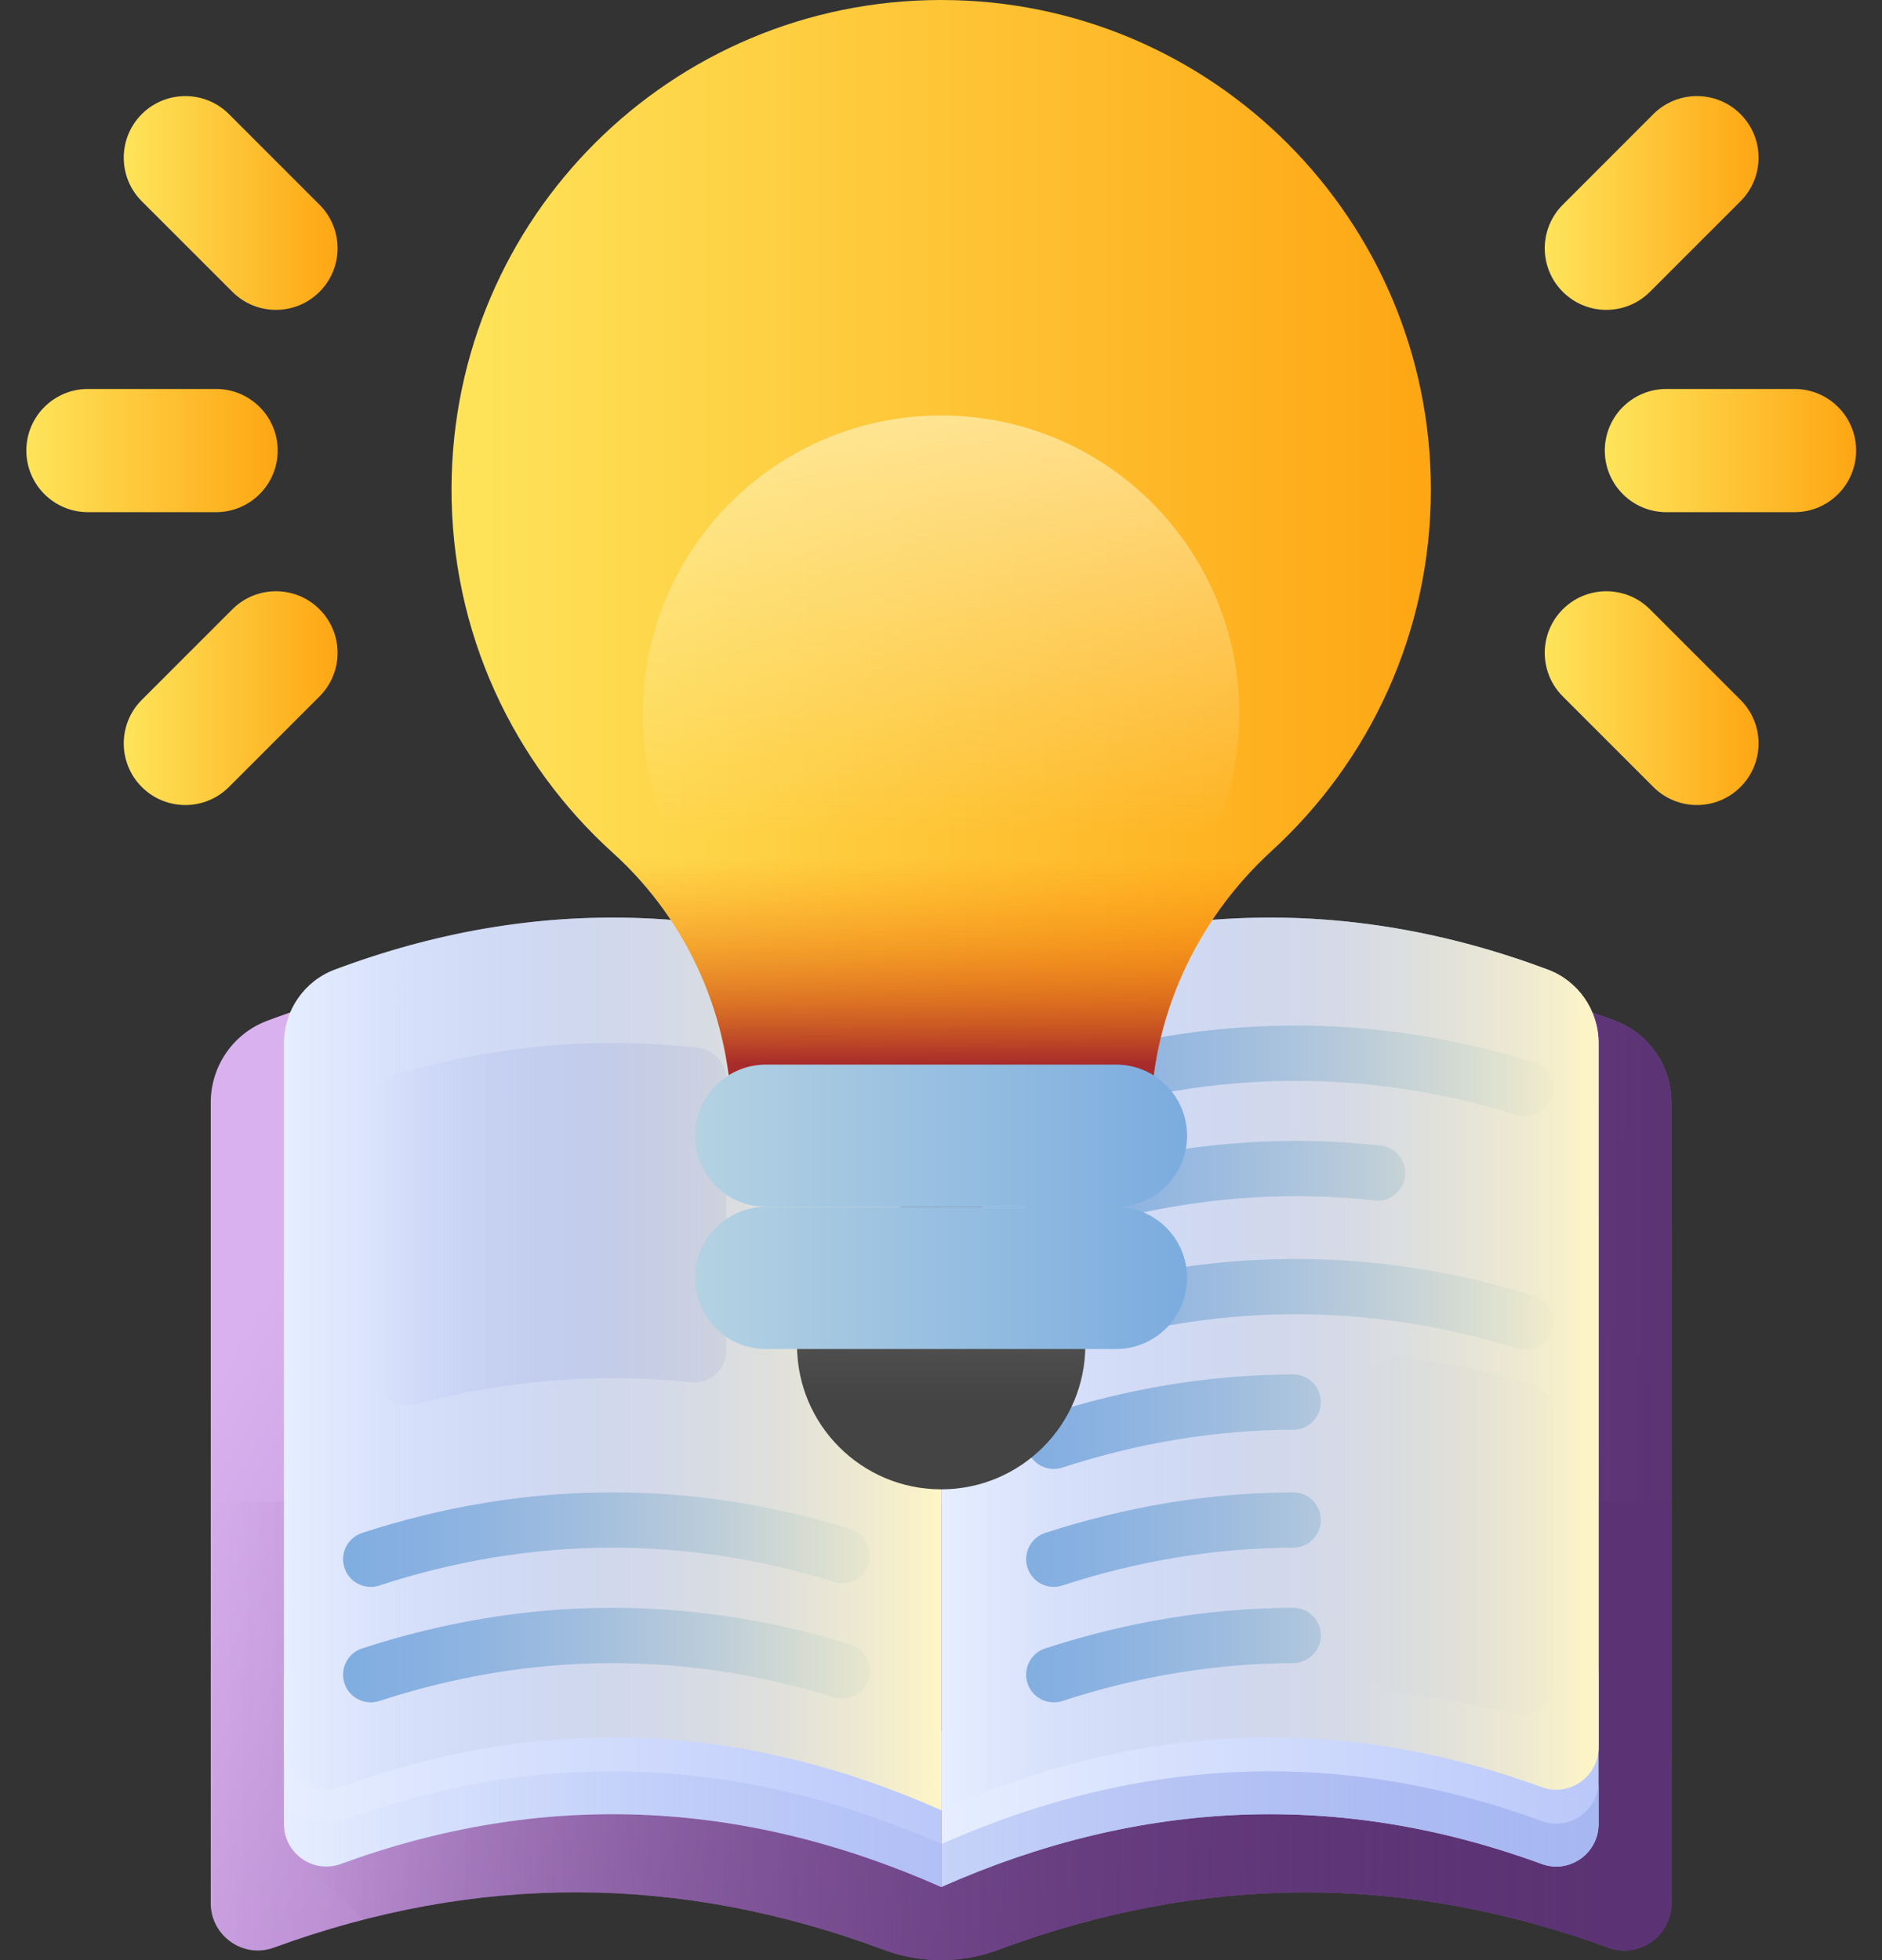<svg width="48" height="50" viewBox="0 0 48 50" fill="none" xmlns="http://www.w3.org/2000/svg">
<rect x="0" y="0" width="48" height="50" fill="#333333" stroke="none"/>
<path d="M41.189 26.038C35.46 23.891 29.724 24.09 24.002 26.627C18.275 24.087 12.538 23.893 6.815 26.038C5.947 26.363 5.375 27.197 5.375 28.123V48.548C5.375 49.382 6.204 49.968 6.987 49.681C12.165 47.783 17.353 47.8 22.535 49.735C23.481 50.088 24.523 50.088 25.468 49.735C30.646 47.801 35.834 47.782 41.016 49.681C41.8 49.968 42.629 49.382 42.629 48.548V28.123C42.629 27.197 42.056 26.363 41.189 26.038Z" fill="url(#paint0_linear_2621_1016)"/>
<path d="M5.375 48.548C5.375 49.383 6.204 49.968 6.987 49.681C12.165 47.783 17.353 47.8 22.535 49.735C23.481 50.089 24.523 50.088 25.468 49.735C30.646 47.801 35.834 47.782 41.017 49.681C41.8 49.968 42.629 49.383 42.629 48.548V38.305H5.375L5.375 48.548Z" fill="url(#paint1_linear_2621_1016)"/>
<path d="M42.63 28.123V48.548C42.63 49.383 41.801 49.968 41.018 49.681C35.836 47.782 30.647 47.801 25.47 49.735C24.524 50.089 23.482 50.089 22.537 49.735C18.114 48.084 13.687 47.83 9.265 48.971L7.688 47.393V25.732C13.122 23.92 18.566 24.216 24.003 26.627C29.725 24.09 35.461 23.891 41.19 26.038C42.058 26.363 42.63 27.196 42.63 28.123Z" fill="url(#paint2_linear_2621_1016)"/>
<path d="M24.006 44.16V48.135C18.904 45.873 13.793 45.678 8.693 47.547C7.988 47.805 7.242 47.279 7.242 46.529V42.553C7.242 43.303 7.988 43.83 8.693 43.572C13.793 41.703 18.904 41.898 24.006 44.16Z" fill="url(#paint3_linear_2621_1016)"/>
<path d="M40.772 42.553V46.529C40.772 47.279 40.027 47.806 39.321 47.547C34.217 45.677 29.105 45.874 24.008 48.135V44.16C29.105 41.899 34.217 41.702 39.321 43.572C40.027 43.831 40.772 43.303 40.772 42.553Z" fill="url(#paint4_linear_2621_1016)"/>
<path d="M39.32 46.453C34.216 44.583 29.104 44.78 24.006 47.041C18.904 44.779 13.793 44.584 8.693 46.453C7.988 46.711 7.242 46.184 7.242 45.434V46.529C7.242 47.279 7.988 47.806 8.693 47.547C13.793 45.678 18.904 45.873 24.006 48.135C29.104 45.874 34.216 45.677 39.32 47.547C40.025 47.807 40.771 47.279 40.771 46.529V45.434C40.771 46.184 40.025 46.712 39.32 46.453Z" fill="url(#paint5_linear_2621_1016)"/>
<path d="M7.242 26.61V44.569C7.242 45.32 7.988 45.847 8.693 45.588C13.793 43.719 18.904 43.913 24.007 46.176L24.007 25.263C18.852 22.978 13.689 22.803 8.538 24.733C7.757 25.026 7.242 25.776 7.242 26.61Z" fill="url(#paint6_linear_2621_1016)"/>
<path d="M24.008 25.263V46.176C29.106 43.915 34.217 43.718 39.321 45.588C40.026 45.847 40.772 45.32 40.772 44.569V26.61C40.772 25.776 40.258 25.026 39.477 24.733C34.321 22.801 29.158 22.98 24.008 25.263Z" fill="url(#paint7_linear_2621_1016)"/>
<path d="M39.034 35.292C37.962 34.982 36.889 34.763 35.816 34.635C35.25 34.567 34.75 35.004 34.75 35.574V42.221C34.75 42.454 34.836 42.679 34.992 42.852C35.148 43.026 35.362 43.136 35.594 43.161C36.593 43.268 37.592 43.454 38.591 43.719C39.109 43.858 39.619 43.472 39.619 42.935V36.074C39.619 35.713 39.381 35.393 39.034 35.292Z" fill="url(#paint8_linear_2621_1016)"/>
<path d="M10.589 35.824C12.934 35.2 15.28 35.012 17.626 35.26C18.106 35.31 18.524 34.934 18.524 34.451V27.538C18.524 27.127 18.218 26.777 17.81 26.73C15.256 26.435 12.701 26.657 10.149 27.395C9.98 27.445 9.831 27.547 9.725 27.689C9.62 27.83 9.562 28.001 9.562 28.177V35.039C9.562 35.575 10.071 35.961 10.589 35.824Z" fill="url(#paint9_linear_2621_1016)"/>
<path d="M9.455 40.479C9.287 40.479 9.125 40.419 8.997 40.31C8.87 40.201 8.785 40.05 8.759 39.884C8.732 39.719 8.766 39.549 8.854 39.406C8.941 39.263 9.077 39.156 9.236 39.103C13.372 37.755 17.567 37.722 21.703 39.007C21.879 39.065 22.024 39.189 22.109 39.353C22.193 39.518 22.21 39.709 22.155 39.885C22.101 40.062 21.979 40.21 21.816 40.297C21.653 40.385 21.463 40.405 21.285 40.353C17.433 39.158 13.526 39.188 9.674 40.444C9.603 40.467 9.529 40.479 9.455 40.479ZM9.455 43.425C9.287 43.424 9.125 43.364 8.997 43.255C8.87 43.147 8.785 42.996 8.759 42.83C8.732 42.664 8.766 42.495 8.854 42.351C8.941 42.208 9.077 42.101 9.236 42.049C13.372 40.7 17.566 40.668 21.703 41.952C21.879 42.01 22.026 42.134 22.111 42.298C22.196 42.463 22.213 42.655 22.158 42.832C22.103 43.008 21.981 43.157 21.818 43.244C21.654 43.332 21.463 43.351 21.285 43.299C17.433 42.103 13.526 42.133 9.674 43.39C9.603 43.413 9.529 43.425 9.455 43.425ZM33.687 38.774V38.775C33.687 39.165 33.369 39.478 32.978 39.48C31.012 39.486 29.047 39.808 27.095 40.444C27.025 40.467 26.951 40.479 26.877 40.479C26.58 40.479 26.303 40.29 26.207 39.993C26.085 39.622 26.288 39.225 26.658 39.103C28.757 38.42 30.872 38.074 32.985 38.068C33.373 38.067 33.687 38.386 33.687 38.774ZM33.687 41.718C33.687 42.109 33.369 42.422 32.978 42.423C31.014 42.431 29.047 42.754 27.095 43.39C26.917 43.448 26.724 43.433 26.557 43.348C26.39 43.263 26.264 43.116 26.207 42.938C26.085 42.568 26.288 42.17 26.658 42.049C28.755 41.365 30.871 41.019 32.985 41.013C33.373 41.011 33.687 41.33 33.687 41.718ZM26.877 34.525C26.709 34.525 26.547 34.465 26.419 34.356C26.292 34.247 26.208 34.096 26.181 33.931C26.155 33.765 26.189 33.596 26.276 33.452C26.363 33.309 26.499 33.202 26.659 33.15C30.794 31.802 34.989 31.769 39.125 33.053C39.301 33.11 39.448 33.235 39.533 33.399C39.618 33.564 39.635 33.755 39.58 33.932C39.525 34.109 39.403 34.258 39.239 34.345C39.076 34.432 38.885 34.452 38.707 34.4C34.855 33.204 30.948 33.235 27.095 34.49C27.025 34.514 26.951 34.525 26.877 34.525ZM33.687 35.766V35.766C33.687 36.157 33.369 36.47 32.978 36.471C31.012 36.478 29.047 36.8 27.095 37.436C27.025 37.459 26.951 37.471 26.877 37.471C26.58 37.471 26.303 37.282 26.207 36.985C26.085 36.614 26.288 36.217 26.658 36.095C28.757 35.411 30.872 35.066 32.985 35.06C33.373 35.059 33.687 35.378 33.687 35.766ZM26.877 28.572C26.709 28.572 26.547 28.512 26.419 28.403C26.292 28.294 26.207 28.143 26.181 27.977C26.154 27.811 26.188 27.642 26.276 27.499C26.363 27.356 26.499 27.248 26.659 27.196C30.794 25.848 34.989 25.815 39.125 27.099C39.301 27.157 39.448 27.281 39.533 27.446C39.618 27.61 39.635 27.802 39.58 27.979C39.525 28.156 39.403 28.304 39.239 28.392C39.076 28.479 38.885 28.499 38.707 28.446C34.855 27.25 30.948 27.281 27.095 28.537C27.025 28.56 26.951 28.572 26.877 28.572ZM26.877 31.517C26.709 31.517 26.547 31.457 26.419 31.348C26.292 31.239 26.207 31.088 26.181 30.923C26.154 30.757 26.188 30.587 26.276 30.444C26.363 30.301 26.499 30.194 26.659 30.142C29.494 29.218 32.371 28.908 35.214 29.222C35.399 29.243 35.569 29.336 35.686 29.482C35.803 29.628 35.857 29.814 35.837 30C35.827 30.092 35.799 30.181 35.754 30.263C35.709 30.344 35.649 30.415 35.577 30.473C35.505 30.531 35.422 30.574 35.333 30.6C35.244 30.626 35.151 30.634 35.059 30.624C32.418 30.332 29.739 30.62 27.096 31.482C27.025 31.506 26.951 31.517 26.877 31.517Z" fill="#7BACDF"/>
<path d="M7.242 26.61V44.569C7.242 45.32 7.988 45.847 8.693 45.588C13.793 43.719 18.904 43.913 24.007 46.176L24.007 25.263C18.852 22.978 13.689 22.803 8.538 24.733C7.757 25.026 7.242 25.776 7.242 26.61Z" fill="url(#paint10_linear_2621_1016)"/>
<path d="M24.008 25.263V46.176C29.106 43.915 34.217 43.718 39.321 45.588C40.026 45.847 40.772 45.32 40.772 44.569V26.61C40.772 25.776 40.258 25.026 39.477 24.733C34.321 22.801 29.158 22.98 24.008 25.263Z" fill="url(#paint11_linear_2621_1016)"/>
<path d="M36.494 12.489C36.494 5.592 30.903 9.80405e-05 24.005 1.29978e-09C17.122 -9.80379e-05 11.549 5.546 11.516 12.429C11.498 16.13 13.091 19.459 15.633 21.757C17.573 23.509 18.662 26.014 18.662 28.627V28.628H29.348C29.348 25.988 30.484 23.488 32.432 21.707C34.928 19.423 36.494 16.139 36.494 12.489Z" fill="url(#paint12_linear_2621_1016)"/>
<path d="M13.742 19.607C14.289 20.393 14.923 21.115 15.633 21.756C17.573 23.509 18.662 26.013 18.662 28.627H29.348C29.348 25.987 30.484 23.488 32.432 21.706C33.12 21.077 33.735 20.373 34.267 19.607H13.742Z" fill="url(#paint13_linear_2621_1016)"/>
<path d="M24.005 37.991C26.035 37.991 27.681 36.345 27.681 34.314C27.681 32.284 26.035 30.638 24.005 30.638C21.974 30.638 20.328 32.284 20.328 34.314C20.328 36.345 21.974 37.991 24.005 37.991Z" fill="url(#paint14_linear_2621_1016)"/>
<path d="M28.462 34.412H19.54C18.539 34.412 17.727 33.6 17.727 32.598C17.727 31.596 18.539 30.784 19.54 30.784H28.462C29.463 30.784 30.276 31.596 30.276 32.598C30.276 33.6 29.463 34.412 28.462 34.412Z" fill="url(#paint15_linear_2621_1016)"/>
<path d="M28.462 30.784H19.54C18.539 30.784 17.727 29.972 17.727 28.97C17.727 27.968 18.539 27.156 19.54 27.156H28.462C29.463 27.156 30.276 27.968 30.276 28.97C30.276 29.972 29.463 30.784 28.462 30.784Z" fill="url(#paint16_linear_2621_1016)"/>
<path d="M24.004 25.809C28.204 25.809 31.609 22.404 31.609 18.203C31.609 14.003 28.204 10.598 24.004 10.598C19.803 10.598 16.398 14.003 16.398 18.203C16.398 22.404 19.803 25.809 24.004 25.809Z" fill="url(#paint17_linear_2621_1016)"/>
<path d="M40.93 11.493C40.93 10.625 41.633 9.922 42.501 9.922H45.769C46.636 9.922 47.34 10.625 47.34 11.493C47.34 12.361 46.636 13.065 45.769 13.065H42.501C41.633 13.065 40.93 12.361 40.93 11.493Z" fill="url(#paint18_linear_2621_1016)"/>
<path d="M39.859 7.444C39.245 6.831 39.245 5.836 39.859 5.222L42.169 2.911C42.783 2.298 43.778 2.298 44.391 2.911C45.005 3.525 45.005 4.52 44.391 5.134L42.081 7.444C41.467 8.058 40.472 8.058 39.859 7.444Z" fill="url(#paint19_linear_2621_1016)"/>
<path d="M39.859 15.542C40.472 14.929 41.467 14.929 42.081 15.542L44.391 17.853C45.005 18.466 45.005 19.461 44.391 20.075C43.778 20.689 42.783 20.689 42.169 20.075L39.859 17.765C39.245 17.151 39.245 16.156 39.859 15.542Z" fill="url(#paint20_linear_2621_1016)"/>
<path d="M7.082 11.493C7.082 10.625 6.379 9.922 5.511 9.922H2.243C1.375 9.922 0.672 10.625 0.672 11.493C0.672 12.361 1.375 13.065 2.243 13.065H5.511C6.379 13.064 7.082 12.361 7.082 11.493Z" fill="url(#paint21_linear_2621_1016)"/>
<path d="M8.149 7.444C8.763 6.831 8.763 5.836 8.149 5.222L5.839 2.911C5.225 2.298 4.23 2.298 3.616 2.911C3.003 3.525 3.003 4.52 3.616 5.134L5.927 7.444C6.541 8.058 7.536 8.058 8.149 7.444Z" fill="url(#paint22_linear_2621_1016)"/>
<path d="M8.149 15.542C7.536 14.929 6.541 14.929 5.927 15.542L3.616 17.853C3.003 18.466 3.003 19.461 3.616 20.075C4.23 20.689 5.225 20.689 5.839 20.075L8.149 17.765C8.763 17.151 8.763 16.156 8.149 15.542Z" fill="url(#paint23_linear_2621_1016)"/>
<defs>
<linearGradient id="paint0_linear_2621_1016" x1="8.968" y1="29.229" x2="43.353" y2="49.385" gradientUnits="userSpaceOnUse">
<stop stop-color="#D9B1EE"/>
<stop offset="1" stop-color="#814AA0"/>
</linearGradient>
<linearGradient id="paint1_linear_2621_1016" x1="5.375" y1="38.305" x2="42.629" y2="38.305" gradientUnits="userSpaceOnUse">
<stop stop-color="#5B3374" stop-opacity="0"/>
<stop offset="1" stop-color="#5B3374"/>
</linearGradient>
<linearGradient id="paint2_linear_2621_1016" x1="7.688" y1="24.564" x2="42.63" y2="24.564" gradientUnits="userSpaceOnUse">
<stop stop-color="#5B3374" stop-opacity="0"/>
<stop offset="1" stop-color="#5B3374"/>
</linearGradient>
<linearGradient id="paint3_linear_2621_1016" x1="7.242" y1="42.303" x2="24.006" y2="42.303" gradientUnits="userSpaceOnUse">
<stop stop-color="#E6EEFF"/>
<stop offset="1" stop-color="#BAC8FA"/>
</linearGradient>
<linearGradient id="paint4_linear_2621_1016" x1="24.008" y1="42.303" x2="40.772" y2="42.303" gradientUnits="userSpaceOnUse">
<stop stop-color="#E6EEFF"/>
<stop offset="1" stop-color="#BAC8FA"/>
</linearGradient>
<linearGradient id="paint5_linear_2621_1016" x1="7.242" y1="45.184" x2="40.771" y2="45.184" gradientUnits="userSpaceOnUse">
<stop stop-color="#A7B7F1" stop-opacity="0"/>
<stop offset="1" stop-color="#A7B7F1"/>
</linearGradient>
<linearGradient id="paint6_linear_2621_1016" x1="7.242" y1="23.406" x2="24.007" y2="23.406" gradientUnits="userSpaceOnUse">
<stop stop-color="#E6EEFF"/>
<stop offset="1" stop-color="#BAC8FA"/>
</linearGradient>
<linearGradient id="paint7_linear_2621_1016" x1="24.008" y1="23.406" x2="40.772" y2="23.406" gradientUnits="userSpaceOnUse">
<stop stop-color="#E6EEFF"/>
<stop offset="1" stop-color="#BAC8FA"/>
</linearGradient>
<linearGradient id="paint8_linear_2621_1016" x1="34.75" y1="34.628" x2="39.619" y2="34.628" gradientUnits="userSpaceOnUse">
<stop stop-color="#A7B7F1" stop-opacity="0"/>
<stop offset="1" stop-color="#A7B7F1"/>
</linearGradient>
<linearGradient id="paint9_linear_2621_1016" x1="9.562" y1="26.604" x2="18.524" y2="26.604" gradientUnits="userSpaceOnUse">
<stop stop-color="#A7B7F1" stop-opacity="0"/>
<stop offset="1" stop-color="#A7B7F1"/>
</linearGradient>
<linearGradient id="paint10_linear_2621_1016" x1="7.242" y1="23.406" x2="24.007" y2="23.406" gradientUnits="userSpaceOnUse">
<stop stop-color="#A7B7F1" stop-opacity="0"/>
<stop offset="1" stop-color="#FFF5C6"/>
</linearGradient>
<linearGradient id="paint11_linear_2621_1016" x1="24.008" y1="23.406" x2="40.772" y2="23.406" gradientUnits="userSpaceOnUse">
<stop stop-color="#A7B7F1" stop-opacity="0"/>
<stop offset="1" stop-color="#FFF5C6"/>
</linearGradient>
<linearGradient id="paint12_linear_2621_1016" x1="11.516" y1="0" x2="36.494" y2="0" gradientUnits="userSpaceOnUse">
<stop stop-color="#FEE45A"/>
<stop offset="1" stop-color="#FEA613"/>
</linearGradient>
<linearGradient id="paint13_linear_2621_1016" x1="24.005" y1="21.895" x2="24.005" y2="27.144" gradientUnits="userSpaceOnUse">
<stop stop-color="#FE7701" stop-opacity="0"/>
<stop offset="0.185" stop-color="#F87204" stop-opacity="0.185"/>
<stop offset="0.431" stop-color="#E7630C" stop-opacity="0.431"/>
<stop offset="0.711" stop-color="#CB4B19" stop-opacity="0.711"/>
<stop offset="1" stop-color="#A72B2B"/>
</linearGradient>
<linearGradient id="paint14_linear_2621_1016" x1="24.005" y1="32.724" x2="24.005" y2="35.714" gradientUnits="userSpaceOnUse">
<stop stop-color="#5A5A5A"/>
<stop offset="1" stop-color="#444444"/>
</linearGradient>
<linearGradient id="paint15_linear_2621_1016" x1="17.727" y1="30.784" x2="30.276" y2="30.784" gradientUnits="userSpaceOnUse">
<stop stop-color="#B4D2E2"/>
<stop offset="1" stop-color="#7BACDF"/>
</linearGradient>
<linearGradient id="paint16_linear_2621_1016" x1="17.727" y1="27.156" x2="30.276" y2="27.156" gradientUnits="userSpaceOnUse">
<stop stop-color="#B4D2E2"/>
<stop offset="1" stop-color="#7BACDF"/>
</linearGradient>
<linearGradient id="paint17_linear_2621_1016" x1="24.004" y1="21.275" x2="24.004" y2="4.357" gradientUnits="userSpaceOnUse">
<stop stop-color="#FFF5C6" stop-opacity="0"/>
<stop offset="1" stop-color="#FFF5C6"/>
</linearGradient>
<linearGradient id="paint18_linear_2621_1016" x1="40.93" y1="9.922" x2="47.34" y2="9.922" gradientUnits="userSpaceOnUse">
<stop stop-color="#FEE45A"/>
<stop offset="1" stop-color="#FEA613"/>
</linearGradient>
<linearGradient id="paint19_linear_2621_1016" x1="39.398" y1="2.451" x2="44.852" y2="2.451" gradientUnits="userSpaceOnUse">
<stop stop-color="#FEE45A"/>
<stop offset="1" stop-color="#FEA613"/>
</linearGradient>
<linearGradient id="paint20_linear_2621_1016" x1="39.398" y1="15.082" x2="44.852" y2="15.082" gradientUnits="userSpaceOnUse">
<stop stop-color="#FEE45A"/>
<stop offset="1" stop-color="#FEA613"/>
</linearGradient>
<linearGradient id="paint21_linear_2621_1016" x1="0.672" y1="9.922" x2="7.082" y2="9.922" gradientUnits="userSpaceOnUse">
<stop stop-color="#FEE45A"/>
<stop offset="1" stop-color="#FEA613"/>
</linearGradient>
<linearGradient id="paint22_linear_2621_1016" x1="3.156" y1="2.451" x2="8.609" y2="2.451" gradientUnits="userSpaceOnUse">
<stop stop-color="#FEE45A"/>
<stop offset="1" stop-color="#FEA613"/>
</linearGradient>
<linearGradient id="paint23_linear_2621_1016" x1="3.156" y1="15.082" x2="8.609" y2="15.082" gradientUnits="userSpaceOnUse">
<stop stop-color="#FEE45A"/>
<stop offset="1" stop-color="#FEA613"/>
</linearGradient>
</defs>
</svg>
